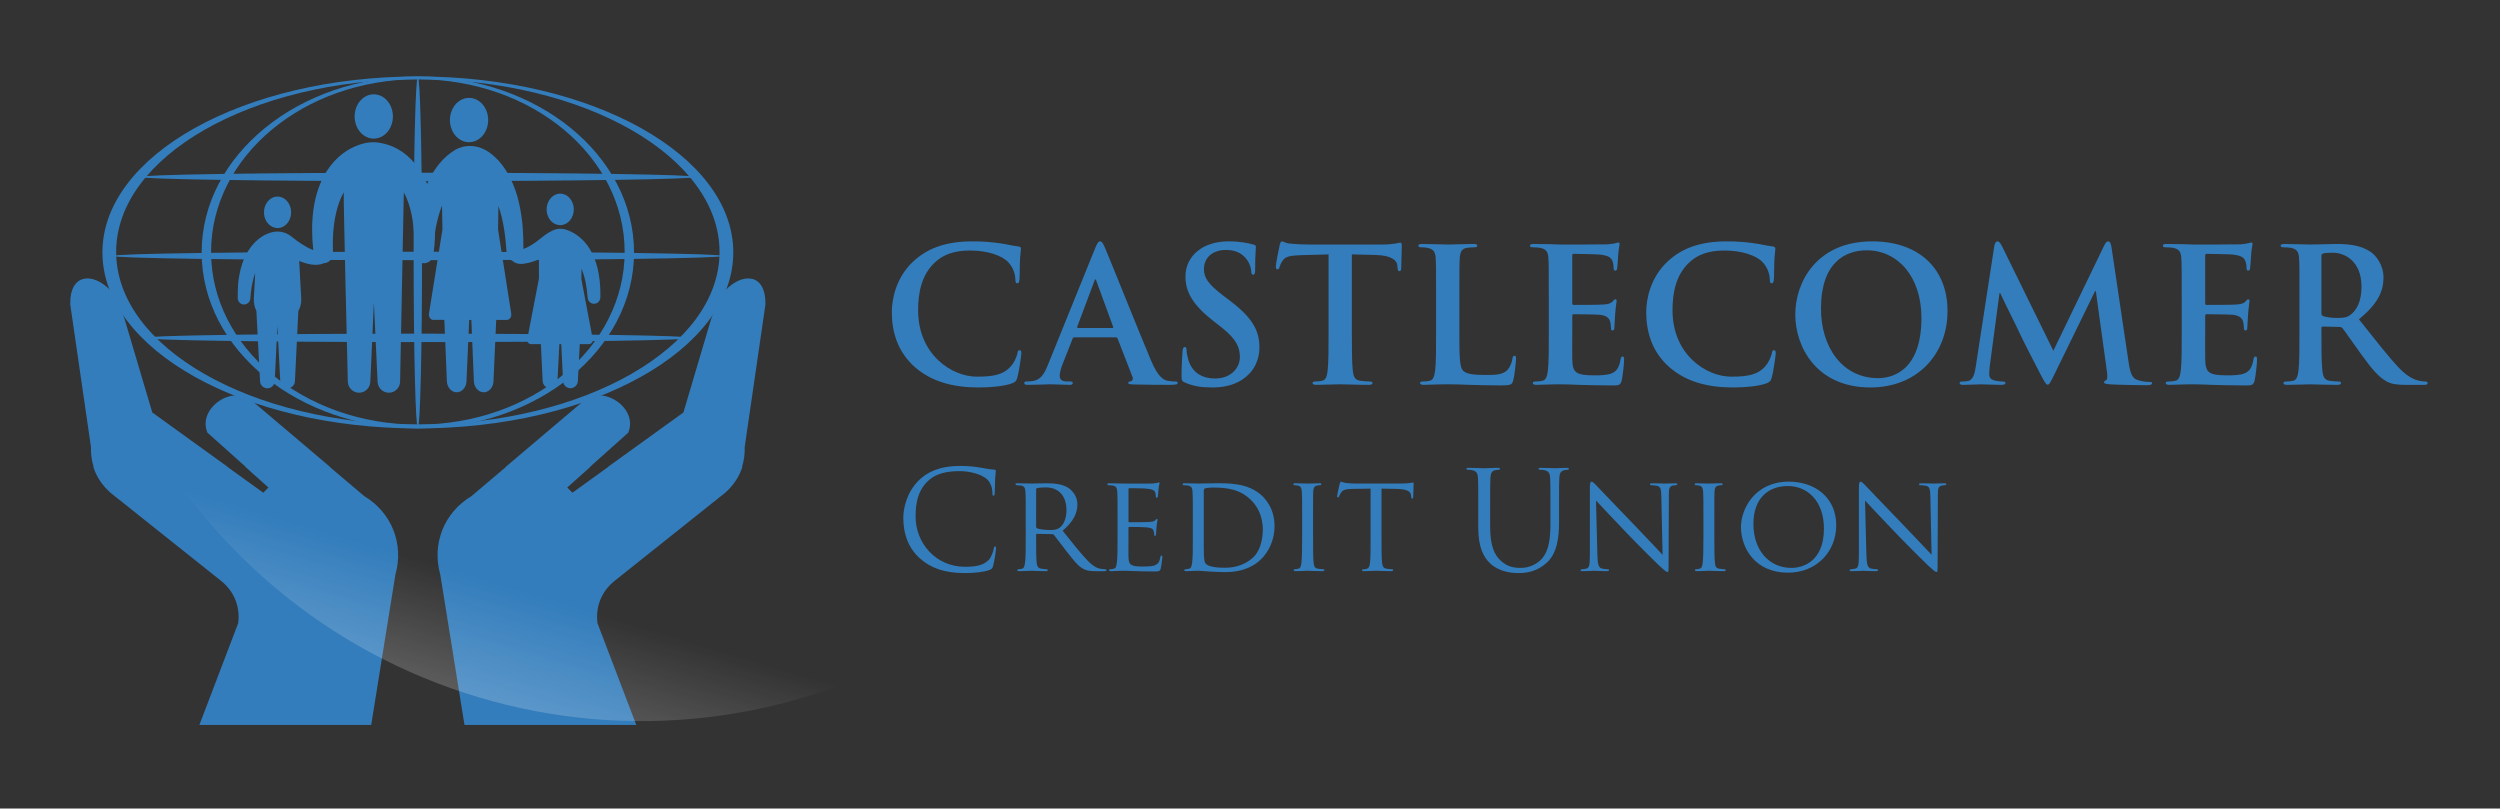 <?xml version="1.0" encoding="utf-8"?>
<!-- Generator: Adobe Illustrator 16.0.3, SVG Export Plug-In . SVG Version: 6.00 Build 0)  -->
<!DOCTYPE svg PUBLIC "-//W3C//DTD SVG 1.1//EN" "http://www.w3.org/Graphics/SVG/1.1/DTD/svg11.dtd">
<svg version="1.1" id="Layer_1" xmlns="http://www.w3.org/2000/svg" xmlns:xlink="http://www.w3.org/1999/xlink" x="0px" y="0px"
	 width="352.5px" height="114px" viewBox="-3 42.5 352.5 114" enable-background="new -3 42.5 352.5 114" xml:space="preserve">
<rect x="-3" y="42.5" width="352.5" height="114" fill="#333333" stroke="none"/>
<path fill="#337DBC" d="M75.988,74.245c0.513,0,1.015-0.243,1.372-0.668c0.36-0.427,0.56-1.011,0.545-1.606
	c-0.012-0.593-0.234-1.163-0.609-1.569c-0.375-0.408-0.889-0.623-1.404-0.593c-0.51,0.029-0.997,0.299-1.334,0.743
	c-0.345,0.443-0.519,1.043-0.482,1.641c0.036,0.555,0.254,1.078,0.605,1.46C75.034,74.029,75.508,74.245,75.988,74.245"/>
<path fill="#337DBC" d="M36.138,74.656c0.511,0,1.01-0.245,1.37-0.667c0.356-0.427,0.557-1.013,0.544-1.608
	c-0.014-0.593-0.234-1.163-0.609-1.567c-0.377-0.409-0.89-0.623-1.403-0.595c-0.514,0.03-0.999,0.299-1.336,0.742
	c-0.345,0.448-0.519,1.048-0.477,1.643c0.03,0.554,0.251,1.079,0.601,1.459C35.18,74.44,35.654,74.656,36.138,74.656"/>
<path fill="#337DBC" d="M49.7,62.044c0.724,0,1.427-0.342,1.931-0.942c0.506-0.599,0.786-1.425,0.769-2.262
	c-0.019-0.833-0.333-1.636-0.858-2.206c-0.532-0.572-1.251-0.877-1.978-0.834c-0.717,0.04-1.4,0.42-1.877,1.041
	c-0.484,0.632-0.73,1.473-0.678,2.313c0.052,0.778,0.362,1.519,0.852,2.051C48.358,61.743,49.023,62.044,49.7,62.044"/>
<path fill="#337DBC" d="M63.135,62.55c0.725,0,1.429-0.344,1.93-0.942c0.508-0.599,0.787-1.423,0.767-2.26
	c-0.017-0.837-0.331-1.638-0.856-2.208c-0.529-0.574-1.25-0.875-1.975-0.836c-0.716,0.042-1.402,0.424-1.879,1.044
	c-0.483,0.629-0.73,1.473-0.675,2.312c0.049,0.778,0.357,1.516,0.849,2.049C61.794,62.249,62.457,62.55,63.135,62.55"/>
<path fill="#337DBC" d="M58.272,73.071c-0.181-2.198-0.728-4.413-1.897-6.306c-1.073-1.739-2.725-3.259-4.712-3.857
	c-1.597-0.481-2.731-0.525-4.495,0.188c-0.42,0.171-0.822,0.38-1.206,0.618c-0.93,0.581-1.739,1.343-2.403,2.213
	c-1.355,1.773-2.068,3.949-2.366,6.142c-0.254,1.882-0.227,3.807-0.024,5.692c-0.565-0.199-1.094-0.51-1.594-0.833
	c-0.468-0.303-0.926-0.625-1.354-0.98c-1.096-0.92-2.334-0.992-3.536-0.484c-0.972,0.408-1.787,1.143-2.403,1.994
	c-0.319,0.441-0.591,0.917-0.814,1.414c-0.235,0.525-0.402,1.07-0.555,1.621c-0.164,0.72-0.299,1.447-0.347,2.186
	c-0.039,0.628-0.052,1.254-0.043,1.881c0.005,0.47,0.391,0.867,0.861,0.877c0.466,0.016,0.872-0.348,0.909-0.812
	c0.09-1.223,0.26-2.466,0.693-3.617c-0.043,0.875-0.093,1.749-0.141,2.623c-0.017,0.312-0.032,0.624-0.05,0.936
	c-0.03,0.614,0.076,1.22,0.357,1.769l0.517,9.938c0.029,0.54,0.492,0.98,1.034,0.98s1.007-0.442,1.035-0.984l0.377-7.819
	l0.405,7.823c0.03,0.54,0.49,0.98,1.034,0.98c0.545,0,1.008-0.442,1.033-0.984l0.477-9.905c0.294-0.53,0.448-1.125,0.412-1.777
	l-0.289-5.288c0.549,0.22,1.11,0.404,1.695,0.494c0.584,0.09,1.207,0.08,1.75-0.173c0.752-0.016,1.358-0.673,1.324-1.42
	c-0.082-1.921,0.01-3.881,0.455-5.756c0.229-0.982,0.564-1.948,1.059-2.832c-0.066,0.545,0.576,26.755,0.576,26.755
	c0.041,0.824,0.738,1.5,1.562,1.508c0.818,0.013,1.528-0.625,1.603-1.436c0.004-0.027,0.004-0.053,0.005-0.076l0.503-11.238
	l0.525,11.241c0.04,0.825,0.737,1.499,1.562,1.509c0.818,0.015,1.531-0.622,1.604-1.436c0.003-0.027,0.005-0.051,0.005-0.074
	l0.526-26.744c1.05,1.939,1.388,4.298,1.468,6.475c0.026,0.699,0.023,1.402-0.009,2.103c-0.029,0.715,0.521,1.348,1.236,1.416
	c0.72,0.067,1.384-0.466,1.478-1.18C58.353,76.666,58.417,74.851,58.272,73.071C58.188,72.061,58.356,74.086,58.272,73.071"/>
<path fill="#337DBC" d="M71.02,79.655c0.681-0.091,1.339-0.326,1.967-0.596l0.007,2.702l-1.653,8.572
	c-0.033,0.173,0.012,0.347,0.124,0.483c0.11,0.135,0.275,0.211,0.45,0.211h1.35l0.251,5.221c0.027,0.547,0.492,0.991,1.042,0.993
	c0.547,0,1.015-0.443,1.044-0.99l0.268-5.224h0.268l0.253,5.221c0.029,0.547,0.491,0.991,1.038,0.993c0.55,0,1.017-0.443,1.048-0.99
	l0.269-5.224h1.258c0.177,0,0.34-0.075,0.451-0.211c0.111-0.136,0.156-0.31,0.124-0.486l-1.603-8.457l0.013-1.489
	c0.554,1.312,0.763,2.722,0.871,4.132c0.041,0.472,0.46,0.836,0.934,0.816c0.468-0.02,0.849-0.416,0.854-0.886
	c0.002-0.301,0.007-0.604,0-0.907v-0.014c-0.002-0.084-0.002-0.074,0-0.045c-0.067-2.187-0.468-4.431-1.746-6.257
	c-0.583-0.837-1.38-1.553-2.299-2.014c-1.412-0.707-2.257-0.622-3.736,0.409c-0.454,0.316-0.855,0.697-1.307,1.014
	c-0.522,0.362-1.067,0.71-1.658,0.937l-0.105,0.03c0.011-1.08-0.024-2.155-0.112-3.232c-0.097-1.135-0.279-2.248-0.53-3.349
	c-0.25-1.106-0.625-2.196-1.104-3.194c-0.459-0.96-1.027-1.86-1.71-2.619c-0.567-0.624-1.199-1.175-1.905-1.559
	c-1.335-0.72-2.957-0.781-4.246-0.019c-1.654,0.976-2.959,2.623-3.837,4.506c-0.922,1.991-1.39,4.25-1.581,6.493
	c-0.101,1.163-0.118,2.323-0.108,3.49c0.011,0.734,0.526,1.353,1.155,1.373c0.62,0.022,1.162-0.546,1.215-1.271
	c0.063-0.89,0.14-1.77,0.26-2.652c0.146-1.115,0.401-2.215,0.738-3.272c0.087-0.277,0.183-0.55,0.292-0.819l0.06,3.378l-1.901,11.86
	c-0.037,0.221,0.01,0.445,0.132,0.619c0.121,0.172,0.303,0.273,0.494,0.273h1.541l0.358,8.671c0.037,0.824,0.625,1.506,1.331,1.537
	c0.698,0.028,1.321-0.578,1.417-1.384c0.008-0.046,0.011-0.099,0.014-0.147l0.384-8.676h0.304l0.358,8.671
	c0.036,0.824,0.623,1.506,1.33,1.537c0.699,0.028,1.318-0.578,1.418-1.384c0.006-0.046,0.01-0.099,0.012-0.147l0.387-8.676h1.495
	c0.188,0,0.371-0.099,0.491-0.273c0.123-0.172,0.17-0.397,0.131-0.621L67.228,74.88l0.047-3.346
	c0.712,1.991,0.993,4.266,1.144,6.403c0.002,0.046,0.007,0.094,0.009,0.142c0.042,0.564,0.37,1.028,0.813,1.196
	c0.47,0.423,1.085,0.495,1.657,0.408L71.02,79.655z"/>
<path fill-rule="evenodd" clip-rule="evenodd" fill="#337DBC" d="M97.26,87.512l-3.896,13.146l-10.621,7.658h0.043l-5.074,3.658
	l-0.732-0.733c0,0,1.243-1.108,3.282-2.934h-0.047c2.042-1.826,5.378-4.81,5.378-4.81c1.051-2.559-1.385-5.023-3.827-5.247
	c0,0-1.5-0.083-2.806,1.038c0.024-0.02-0.042,0.046-0.063,0.069c0,0-7.229,6.118-10.577,8.958h0.045
	c-3.35,2.834-4.897,4.145-4.897,4.145c-3.863,2.313-5.615,6.743-4.383,11.075l3.409,21.183h24.223l-5.478-14.365
	c-0.284-2.35,0.589-4.487,2.435-5.965l15.583-12.414c1.173-1.046,1.987-2.276,2.425-3.667h-0.048
	c0.271-0.869,0.397-1.802,0.369-2.78l2.922-20.087c0.083-4.54-3.329-4.474-5.659-2.002C99.267,83.438,98.233,84.599,97.26,87.512"/>
<path fill-rule="evenodd" clip-rule="evenodd" fill="#337DBC" d="M12.568,83.438c-2.335-2.472-5.746-2.537-5.661,2.002l2.919,20.087
	c-0.025,0.979,0.1,1.91,0.374,2.78h-0.05c0.437,1.391,1.252,2.621,2.424,3.667l15.581,12.414c1.851,1.478,2.722,3.615,2.435,5.965
	l-5.477,14.366H49.34l3.407-21.184c1.234-4.332-0.522-8.763-4.382-11.075c0,0-1.551-1.311-4.896-4.145h0.043
	c-3.347-2.84-10.578-8.957-10.578-8.957c-0.022-0.024-0.086-0.09-0.061-0.07c-1.307-1.121-2.807-1.039-2.807-1.039
	c-2.444,0.224-4.877,2.689-3.825,5.248c0,0,3.337,2.983,5.377,4.81H31.57c2.038,1.825,3.279,2.934,3.279,2.934l-0.727,0.733
	l-5.076-3.658h0.042l-10.617-7.658l-3.897-13.146C13.599,84.599,12.568,83.438,12.568,83.438"/>
<path fill="#337DBC" d="M55.918,53.281c-24.563,0-44.476,11.108-44.476,24.811c0,13.702,19.913,24.813,44.476,24.813
	c24.561,0,44.475-11.11,44.475-24.813C100.393,64.389,80.479,53.281,55.918,53.281 M55.918,102.369
	c-23.496,0-42.54-10.901-42.54-24.35c0-13.445,19.044-24.346,42.54-24.346c23.492,0,42.537,10.901,42.537,24.346
	C98.455,91.468,79.41,102.369,55.918,102.369"/>
<path fill="#337DBC" d="M55.918,53.281c-16.839,0-30.486,11.108-30.486,24.811c0,13.702,13.646,24.813,30.486,24.813
	c16.834,0,30.482-11.11,30.482-24.813C86.4,64.389,72.752,53.281,55.918,53.281 M55.918,102.369
	c-16.103,0-29.157-10.901-29.157-24.35c0-13.445,13.055-24.346,29.157-24.346c16.101,0,29.157,10.901,29.157,24.346
	C85.075,91.468,72.019,102.369,55.918,102.369"/>
<path fill="#337DBC" d="M56.511,78.092c0,13.702-0.265,24.813-0.593,24.813c-0.332,0-0.597-11.11-0.597-24.813
	c0-13.703,0.265-24.811,0.597-24.811C56.246,53.281,56.511,64.389,56.511,78.092"/>
<path fill="#337DBC" d="M55.918,68.041c-21.621,0-39.146-0.266-39.146-0.592c0-0.331,17.525-0.597,39.146-0.597
	c21.618,0,39.143,0.267,39.143,0.597C95.061,67.775,77.536,68.041,55.918,68.041"/>
<path fill="#337DBC" d="M55.918,90.736c-21.354,0-38.66-0.265-38.66-0.593c0-0.329,17.306-0.595,38.66-0.595
	c21.349,0,38.656,0.267,38.656,0.595C94.574,90.472,77.267,90.736,55.918,90.736"/>
<path fill="#337DBC" d="M55.918,79.182c-23.747,0-42.995-0.265-42.995-0.594c0-0.329,19.248-0.596,42.995-0.596
	c23.741,0,42.991,0.267,42.991,0.596C98.909,78.917,79.659,79.182,55.918,79.182"/>
<linearGradient id="SVGID_1_" gradientUnits="userSpaceOnUse" x1="16.093" y1="79.088" x2="156.462" y2="79.088" gradientTransform="matrix(0.339 -1.138 1.115 0.333 -29.153 132.828)">
	<stop  offset="0" style="stop-color:#FFFFFF"/>
	<stop  offset="0.097" style="stop-color:#FFFFFF;stop-opacity:0"/>
</linearGradient>
<path opacity="0.2" fill="url(#SVGID_1_)" d="M112.138-18.921c43.221,12.89,67.593,59.099,54.438,103.209
	c-13.156,44.108-58.858,69.418-102.079,56.528C21.276,127.924-3.096,81.715,10.059,37.606
	C23.215-6.503,68.919-31.813,112.138-18.921z"/>
<g>
	<path fill="#337DBC" d="M126.006,94.268c-2.575-2.26-3.258-5.203-3.258-7.751c0-1.787,0.552-4.888,3.074-7.2
		c1.892-1.734,4.388-2.785,8.303-2.785c1.629,0,2.602,0.105,3.81,0.263c0.999,0.131,1.839,0.368,2.628,0.447
		c0.289,0.026,0.394,0.158,0.394,0.315c0,0.21-0.079,0.526-0.131,1.445c-0.053,0.867-0.026,2.313-0.079,2.838
		c-0.026,0.394-0.079,0.604-0.315,0.604c-0.21,0-0.263-0.21-0.263-0.578c-0.026-0.814-0.368-1.734-1.024-2.417
		c-0.867-0.919-2.917-1.629-5.334-1.629c-2.286,0-3.784,0.578-4.94,1.629c-1.918,1.76-2.417,4.257-2.417,6.805
		c0,6.254,4.756,9.354,8.277,9.354c2.339,0,3.757-0.263,4.809-1.472c0.447-0.499,0.788-1.261,0.894-1.734
		c0.079-0.42,0.131-0.526,0.341-0.526c0.184,0,0.236,0.184,0.236,0.395c0,0.315-0.315,2.601-0.578,3.495
		c-0.132,0.446-0.237,0.578-0.684,0.762c-1.051,0.42-3.048,0.604-4.729,0.604C131.419,97.132,128.397,96.344,126.006,94.268z"/>
	<path fill="#337DBC" d="M148.468,90.064c-0.131,0-0.184,0.053-0.237,0.21l-1.418,3.6c-0.263,0.657-0.395,1.288-0.395,1.603
		c0,0.473,0.237,0.814,1.051,0.814h0.394c0.315,0,0.394,0.052,0.394,0.21c0,0.21-0.158,0.263-0.447,0.263
		c-0.841,0-1.971-0.079-2.785-0.079c-0.289,0-1.734,0.079-3.101,0.079c-0.341,0-0.499-0.052-0.499-0.263
		c0-0.158,0.105-0.21,0.315-0.21c0.236,0,0.604-0.026,0.814-0.053c1.208-0.158,1.708-1.051,2.233-2.365l6.595-16.291
		c0.315-0.762,0.473-1.051,0.736-1.051c0.236,0,0.394,0.236,0.657,0.841c0.63,1.445,4.834,11.955,6.516,15.949
		c0.999,2.365,1.761,2.732,2.313,2.864c0.394,0.079,0.788,0.105,1.104,0.105c0.21,0,0.342,0.026,0.342,0.21
		c0,0.21-0.237,0.263-1.209,0.263c-0.946,0-2.864,0-4.966-0.052c-0.473-0.026-0.789-0.026-0.789-0.21
		c0-0.158,0.105-0.21,0.368-0.236c0.184-0.053,0.368-0.289,0.236-0.604l-2.102-5.413c-0.053-0.131-0.131-0.184-0.263-0.184H148.468z
		 M153.828,88.75c0.131,0,0.157-0.079,0.131-0.158l-2.365-6.464c-0.026-0.105-0.052-0.236-0.131-0.236
		c-0.079,0-0.131,0.131-0.157,0.236l-2.417,6.438c-0.026,0.105,0,0.184,0.105,0.184H153.828z"/>
	<path fill="#337DBC" d="M164.099,96.449c-0.42-0.184-0.5-0.315-0.5-0.894c0-1.445,0.105-3.021,0.131-3.442
		c0.026-0.395,0.105-0.683,0.315-0.683c0.236,0,0.263,0.236,0.263,0.446c0,0.342,0.105,0.894,0.236,1.34
		c0.578,1.944,2.128,2.654,3.758,2.654c2.365,0,3.521-1.603,3.521-2.996c0-1.288-0.394-2.496-2.575-4.204l-1.209-0.946
		c-2.89-2.26-3.889-4.099-3.889-6.228c0-2.89,2.417-4.966,6.07-4.966c1.708,0,2.812,0.263,3.495,0.447
		c0.236,0.052,0.368,0.131,0.368,0.315c0,0.342-0.105,1.104-0.105,3.153c0,0.578-0.079,0.788-0.289,0.788
		c-0.184,0-0.263-0.158-0.263-0.473c0-0.237-0.131-1.051-0.683-1.734c-0.394-0.499-1.156-1.288-2.864-1.288
		c-1.944,0-3.126,1.13-3.126,2.707c0,1.208,0.604,2.128,2.785,3.784l0.736,0.552c3.179,2.391,4.309,4.204,4.309,6.7
		c0,1.524-0.578,3.337-2.47,4.572c-1.313,0.841-2.785,1.078-4.178,1.078C166.411,97.132,165.229,96.948,164.099,96.449z"/>
	<path fill="#337DBC" d="M184.327,78.372l-3.915,0.105c-1.523,0.053-2.154,0.184-2.549,0.762c-0.263,0.395-0.394,0.709-0.446,0.92
		c-0.053,0.21-0.132,0.315-0.289,0.315c-0.185,0-0.236-0.131-0.236-0.42c0-0.42,0.499-2.812,0.552-3.022
		c0.078-0.341,0.157-0.499,0.315-0.499c0.21,0,0.473,0.263,1.13,0.315c0.762,0.079,1.76,0.131,2.627,0.131h10.405
		c0.841,0,1.419-0.079,1.813-0.131c0.394-0.079,0.604-0.132,0.709-0.132c0.184,0,0.21,0.158,0.21,0.552
		c0,0.552-0.078,2.365-0.078,3.048c-0.026,0.263-0.079,0.42-0.237,0.42c-0.21,0-0.263-0.131-0.289-0.525l-0.025-0.289
		c-0.053-0.684-0.763-1.419-3.101-1.472l-3.312-0.079v10.773c0,2.417,0,4.493,0.132,5.623c0.079,0.735,0.236,1.313,1.024,1.419
		c0.368,0.052,0.946,0.105,1.341,0.105c0.288,0,0.42,0.079,0.42,0.21c0,0.184-0.21,0.263-0.499,0.263
		c-1.734,0-3.39-0.079-4.125-0.079c-0.604,0-2.26,0.079-3.312,0.079c-0.341,0-0.525-0.079-0.525-0.263
		c0-0.131,0.105-0.21,0.421-0.21c0.394,0,0.709-0.053,0.945-0.105c0.525-0.105,0.684-0.684,0.763-1.445
		c0.131-1.104,0.131-3.179,0.131-5.597V78.372z"/>
	<path fill="#337DBC" d="M202.77,89.145c0,3.363,0,5.176,0.552,5.649c0.446,0.394,1.13,0.578,3.18,0.578
		c1.393,0,2.417-0.026,3.074-0.735c0.315-0.342,0.63-1.078,0.683-1.577c0.026-0.236,0.079-0.394,0.289-0.394
		c0.184,0,0.21,0.131,0.21,0.447c0,0.289-0.184,2.259-0.394,3.021c-0.158,0.578-0.289,0.709-1.655,0.709
		c-1.893,0-3.259-0.053-4.44-0.079c-1.183-0.052-2.129-0.079-3.206-0.079c-0.289,0-0.867,0-1.498,0.026
		c-0.604,0-1.287,0.052-1.813,0.052c-0.342,0-0.525-0.079-0.525-0.263c0-0.131,0.104-0.21,0.42-0.21c0.395,0,0.71-0.053,0.946-0.105
		c0.525-0.105,0.656-0.684,0.762-1.445c0.132-1.104,0.132-3.179,0.132-5.597V84.52c0-3.994,0-4.729-0.053-5.57
		c-0.053-0.894-0.263-1.314-1.13-1.498c-0.21-0.052-0.525-0.079-0.867-0.079c-0.289,0-0.446-0.053-0.446-0.236
		c0-0.184,0.184-0.237,0.577-0.237c1.235,0,2.891,0.079,3.601,0.079c0.63,0,2.549-0.079,3.573-0.079
		c0.368,0,0.552,0.053,0.552,0.237c0,0.184-0.158,0.236-0.473,0.236c-0.289,0-0.71,0.026-1.025,0.079
		c-0.709,0.131-0.919,0.578-0.972,1.498c-0.053,0.841-0.053,1.576-0.053,5.57V89.145z"/>
	<path fill="#337DBC" d="M215.379,84.52c0-3.994,0-4.729-0.053-5.57c-0.053-0.894-0.263-1.314-1.13-1.498
		c-0.21-0.052-0.657-0.079-1.024-0.079c-0.289,0-0.447-0.053-0.447-0.236c0-0.184,0.184-0.237,0.578-0.237
		c0.709,0,1.472,0.026,2.128,0.026c0.684,0.026,1.288,0.053,1.656,0.053c0.841,0,6.069,0,6.568-0.026
		c0.499-0.053,0.92-0.105,1.13-0.158c0.132-0.026,0.289-0.105,0.421-0.105c0.131,0,0.157,0.105,0.157,0.236
		c0,0.184-0.132,0.499-0.21,1.708c-0.026,0.263-0.079,1.419-0.132,1.734c-0.026,0.132-0.078,0.289-0.263,0.289
		c-0.184,0-0.236-0.131-0.236-0.368c0-0.184-0.026-0.63-0.157-0.946c-0.185-0.473-0.447-0.789-1.761-0.946
		c-0.447-0.052-3.206-0.105-3.731-0.105c-0.131,0-0.184,0.079-0.184,0.263v6.648c0,0.184,0.026,0.289,0.184,0.289
		c0.578,0,3.6,0,4.204-0.053c0.631-0.052,1.024-0.131,1.262-0.394c0.184-0.21,0.289-0.341,0.42-0.341
		c0.105,0,0.185,0.052,0.185,0.21s-0.105,0.578-0.211,1.918c-0.026,0.526-0.104,1.577-0.104,1.761c0,0.21,0,0.499-0.237,0.499
		c-0.184,0-0.236-0.105-0.236-0.236c-0.026-0.263-0.026-0.604-0.104-0.946c-0.132-0.526-0.5-0.92-1.472-1.025
		c-0.499-0.053-3.101-0.079-3.731-0.079c-0.131,0-0.157,0.105-0.157,0.263v2.076c0,0.893-0.026,3.311,0,4.073
		c0.053,1.813,0.473,2.207,3.153,2.207c0.683,0,1.786,0,2.47-0.315c0.683-0.315,0.998-0.867,1.183-1.944
		c0.052-0.289,0.104-0.394,0.288-0.394c0.211,0,0.211,0.21,0.211,0.473c0,0.604-0.211,2.391-0.342,2.917
		c-0.184,0.683-0.421,0.683-1.419,0.683c-1.971,0-3.416-0.053-4.546-0.079c-1.13-0.052-1.944-0.079-2.732-0.079
		c-0.289,0-0.867,0-1.498,0.026c-0.604,0-1.287,0.052-1.813,0.052c-0.342,0-0.525-0.079-0.525-0.263c0-0.131,0.104-0.21,0.42-0.21
		c0.395,0,0.71-0.053,0.946-0.105c0.525-0.105,0.656-0.684,0.762-1.445c0.132-1.104,0.132-3.179,0.132-5.597V84.52z"/>
	<path fill="#337DBC" d="M232.376,94.268c-2.575-2.26-3.258-5.203-3.258-7.751c0-1.787,0.552-4.888,3.074-7.2
		c1.892-1.734,4.388-2.785,8.303-2.785c1.629,0,2.602,0.105,3.811,0.263c0.998,0.131,1.839,0.368,2.627,0.447
		c0.289,0.026,0.395,0.158,0.395,0.315c0,0.21-0.079,0.526-0.132,1.445c-0.052,0.867-0.026,2.313-0.078,2.838
		c-0.026,0.394-0.079,0.604-0.315,0.604c-0.21,0-0.263-0.21-0.263-0.578c-0.026-0.814-0.368-1.734-1.025-2.417
		c-0.867-0.919-2.916-1.629-5.334-1.629c-2.285,0-3.783,0.578-4.939,1.629c-1.918,1.76-2.417,4.257-2.417,6.805
		c0,6.254,4.756,9.354,8.276,9.354c2.339,0,3.758-0.263,4.809-1.472c0.446-0.499,0.788-1.261,0.894-1.734
		c0.078-0.42,0.131-0.526,0.342-0.526c0.184,0,0.236,0.184,0.236,0.395c0,0.315-0.315,2.601-0.578,3.495
		c-0.132,0.446-0.236,0.578-0.684,0.762c-1.051,0.42-3.048,0.604-4.729,0.604C237.789,97.132,234.768,96.344,232.376,94.268z"/>
	<path fill="#337DBC" d="M250.134,86.832c0-4.493,2.969-10.3,10.852-10.3c6.543,0,10.615,3.81,10.615,9.827
		s-4.204,10.773-10.878,10.773C253.182,97.132,250.134,91.483,250.134,86.832z M267.922,87.332c0-5.886-3.39-9.538-7.698-9.538
		c-3.021,0-6.464,1.682-6.464,8.224c0,5.465,3.021,9.801,8.066,9.801C263.666,95.818,267.922,94.925,267.922,87.332z"/>
	<path fill="#337DBC" d="M278.192,77.215c0.079-0.447,0.236-0.683,0.447-0.683c0.21,0,0.367,0.131,0.709,0.814l7.173,14.609
		l7.147-14.793c0.21-0.42,0.342-0.63,0.578-0.63s0.394,0.263,0.473,0.814l2.392,16.081c0.236,1.655,0.499,2.417,1.287,2.654
		c0.762,0.237,1.287,0.263,1.629,0.263c0.236,0,0.421,0.026,0.421,0.184c0,0.21-0.315,0.289-0.684,0.289
		c-0.656,0-4.283-0.053-5.334-0.131c-0.604-0.053-0.762-0.131-0.762-0.289c0-0.131,0.105-0.21,0.289-0.289
		c0.157-0.053,0.236-0.394,0.131-1.13l-1.576-11.43h-0.105l-5.728,11.719c-0.604,1.235-0.735,1.472-0.973,1.472
		c-0.236,0-0.499-0.526-0.919-1.314c-0.631-1.208-2.707-5.229-3.022-5.964c-0.236-0.552-1.813-3.652-2.732-5.623h-0.104
		l-1.367,10.248c-0.052,0.473-0.078,0.814-0.078,1.235c0,0.499,0.341,0.735,0.788,0.841c0.473,0.105,0.841,0.131,1.104,0.131
		c0.21,0,0.395,0.052,0.395,0.184c0,0.236-0.237,0.289-0.631,0.289c-1.104,0-2.286-0.079-2.759-0.079
		c-0.5,0-1.761,0.079-2.602,0.079c-0.263,0-0.473-0.052-0.473-0.289c0-0.132,0.157-0.184,0.42-0.184c0.21,0,0.395,0,0.788-0.079
		c0.736-0.158,0.946-1.182,1.077-2.076L278.192,77.215z"/>
	<path fill="#337DBC" d="M304.621,84.52c0-3.994,0-4.729-0.053-5.57c-0.053-0.894-0.263-1.314-1.13-1.498
		c-0.21-0.052-0.657-0.079-1.024-0.079c-0.289,0-0.447-0.053-0.447-0.236c0-0.184,0.184-0.237,0.578-0.237
		c0.709,0,1.472,0.026,2.128,0.026c0.684,0.026,1.288,0.053,1.656,0.053c0.841,0,6.069,0,6.568-0.026
		c0.499-0.053,0.92-0.105,1.13-0.158c0.132-0.026,0.289-0.105,0.421-0.105c0.131,0,0.157,0.105,0.157,0.236
		c0,0.184-0.132,0.499-0.21,1.708c-0.026,0.263-0.079,1.419-0.132,1.734c-0.026,0.132-0.078,0.289-0.263,0.289
		c-0.184,0-0.236-0.131-0.236-0.368c0-0.184-0.026-0.63-0.157-0.946c-0.185-0.473-0.447-0.789-1.761-0.946
		c-0.447-0.052-3.206-0.105-3.731-0.105c-0.131,0-0.184,0.079-0.184,0.263v6.648c0,0.184,0.026,0.289,0.184,0.289
		c0.578,0,3.6,0,4.204-0.053c0.631-0.052,1.024-0.131,1.262-0.394c0.184-0.21,0.289-0.341,0.42-0.341
		c0.105,0,0.185,0.052,0.185,0.21s-0.105,0.578-0.211,1.918c-0.026,0.526-0.104,1.577-0.104,1.761c0,0.21,0,0.499-0.237,0.499
		c-0.184,0-0.236-0.105-0.236-0.236c-0.026-0.263-0.026-0.604-0.104-0.946c-0.132-0.526-0.5-0.92-1.472-1.025
		c-0.499-0.053-3.101-0.079-3.731-0.079c-0.131,0-0.157,0.105-0.157,0.263v2.076c0,0.893-0.026,3.311,0,4.073
		c0.053,1.813,0.473,2.207,3.153,2.207c0.683,0,1.786,0,2.47-0.315c0.683-0.315,0.998-0.867,1.183-1.944
		c0.052-0.289,0.104-0.394,0.288-0.394c0.211,0,0.211,0.21,0.211,0.473c0,0.604-0.211,2.391-0.342,2.917
		c-0.184,0.683-0.421,0.683-1.419,0.683c-1.971,0-3.416-0.053-4.546-0.079c-1.13-0.052-1.944-0.079-2.732-0.079
		c-0.289,0-0.867,0-1.498,0.026c-0.604,0-1.287,0.052-1.813,0.052c-0.342,0-0.525-0.079-0.525-0.263c0-0.131,0.104-0.21,0.42-0.21
		c0.395,0,0.71-0.053,0.946-0.105c0.525-0.105,0.656-0.684,0.762-1.445c0.132-1.104,0.132-3.179,0.132-5.597V84.52z"/>
	<path fill="#337DBC" d="M321.224,84.52c0-3.994,0-4.729-0.053-5.57c-0.053-0.894-0.263-1.314-1.13-1.498
		c-0.21-0.052-0.657-0.079-1.025-0.079c-0.288,0-0.446-0.053-0.446-0.236c0-0.184,0.184-0.237,0.578-0.237
		c1.393,0,3.048,0.079,3.6,0.079c0.894,0,2.891-0.079,3.705-0.079c1.655,0,3.416,0.158,4.835,1.13c0.735,0.5,1.786,1.839,1.786,3.6
		c0,1.945-0.814,3.731-3.468,5.886c2.338,2.943,4.151,5.282,5.701,6.911c1.472,1.524,2.549,1.708,2.943,1.787
		c0.289,0.053,0.525,0.079,0.735,0.079s0.315,0.079,0.315,0.21c0,0.21-0.184,0.263-0.499,0.263h-2.496
		c-1.472,0-2.129-0.131-2.812-0.499c-1.13-0.604-2.129-1.839-3.6-3.862c-1.052-1.445-2.26-3.232-2.602-3.626
		c-0.132-0.157-0.289-0.184-0.473-0.184l-2.286-0.053c-0.132,0-0.21,0.053-0.21,0.21v0.368c0,2.444,0,4.52,0.131,5.623
		c0.079,0.762,0.236,1.34,1.024,1.445c0.395,0.052,0.973,0.105,1.288,0.105c0.21,0,0.315,0.079,0.315,0.21
		c0,0.184-0.185,0.263-0.525,0.263c-1.524,0-3.469-0.079-3.863-0.079c-0.499,0-2.154,0.079-3.205,0.079
		c-0.342,0-0.525-0.079-0.525-0.263c0-0.131,0.104-0.21,0.42-0.21c0.395,0,0.71-0.053,0.946-0.105
		c0.525-0.105,0.656-0.684,0.762-1.445c0.132-1.104,0.132-3.179,0.132-5.597V84.52z M324.324,86.596
		c0,0.289,0.052,0.394,0.236,0.473c0.552,0.184,1.34,0.263,1.997,0.263c1.051,0,1.393-0.105,1.865-0.447
		c0.788-0.578,1.55-1.787,1.55-3.941c0-3.731-2.47-4.809-4.02-4.809c-0.657,0-1.13,0.026-1.393,0.105
		c-0.185,0.052-0.236,0.157-0.236,0.368V86.596z"/>
</g>
<g>
	<path fill="#337DBC" d="M126.698,121.224c-1.87-1.677-2.332-3.873-2.332-5.704c0-1.291,0.443-3.546,2.158-5.262
		c1.157-1.156,2.91-2.062,5.878-2.062c0.771,0,1.85,0.058,2.794,0.231c0.732,0.135,1.349,0.25,1.966,0.289
		c0.212,0.019,0.25,0.096,0.25,0.212c0,0.154-0.058,0.385-0.096,1.079c-0.039,0.636-0.039,1.695-0.058,1.984
		c-0.02,0.289-0.058,0.405-0.174,0.405c-0.135,0-0.154-0.135-0.154-0.405c0-0.751-0.309-1.541-0.81-1.966
		c-0.674-0.578-2.159-1.098-3.854-1.098c-2.563,0-3.758,0.751-4.433,1.406c-1.407,1.35-1.734,3.064-1.734,5.03
		c0,3.681,2.833,7.054,6.957,7.054c1.446,0,2.583-0.174,3.354-0.964c0.405-0.424,0.655-1.271,0.713-1.619
		c0.039-0.212,0.077-0.289,0.193-0.289c0.096,0,0.135,0.135,0.135,0.289c0,0.135-0.231,1.812-0.424,2.467
		c-0.116,0.366-0.154,0.405-0.501,0.56c-0.771,0.308-2.236,0.442-3.469,0.442C130.167,123.305,128.221,122.592,126.698,121.224z"/>
	<path fill="#337DBC" d="M141.629,115.385c0-2.544,0-3.007-0.039-3.527c-0.039-0.559-0.135-0.828-0.694-0.905
		c-0.135-0.02-0.424-0.039-0.578-0.039c-0.058,0-0.135-0.077-0.135-0.135c0-0.097,0.077-0.135,0.27-0.135
		c0.771,0,1.908,0.038,2.004,0.038c0.173,0,1.6-0.038,2.12-0.038c1.08,0,2.274,0.097,3.161,0.713
		c0.424,0.309,1.176,1.099,1.176,2.235c0,1.215-0.501,2.39-2.082,3.739c1.388,1.734,2.563,3.218,3.546,4.239
		c0.906,0.926,1.465,1.08,1.889,1.138c0.328,0.058,0.501,0.058,0.598,0.058s0.154,0.077,0.154,0.135
		c0,0.097-0.097,0.135-0.405,0.135h-1.06c-0.963,0-1.388-0.096-1.812-0.327c-0.732-0.386-1.349-1.176-2.313-2.409
		c-0.713-0.887-1.465-1.946-1.831-2.39c-0.077-0.077-0.116-0.097-0.231-0.097l-2.159-0.038c-0.077,0-0.116,0.038-0.116,0.135v0.386
		c0,1.58,0,2.852,0.077,3.526c0.058,0.481,0.154,0.79,0.675,0.867c0.231,0.038,0.597,0.077,0.751,0.077
		c0.116,0,0.135,0.077,0.135,0.135c0,0.077-0.077,0.135-0.27,0.135c-0.925,0-2.004-0.058-2.082-0.058
		c-0.02,0-1.156,0.058-1.677,0.058c-0.173,0-0.27-0.038-0.27-0.135c0-0.058,0.039-0.135,0.135-0.135
		c0.154,0,0.366-0.039,0.521-0.077c0.327-0.077,0.366-0.386,0.443-0.867c0.097-0.675,0.097-1.966,0.097-3.546V115.385z
		 M143.093,116.772c0,0.096,0.039,0.153,0.116,0.212c0.25,0.135,1.118,0.25,1.87,0.25c0.404,0,0.867-0.02,1.271-0.289
		c0.579-0.386,1.021-1.253,1.021-2.505c0-2.043-1.118-3.219-2.929-3.219c-0.501,0-1.041,0.058-1.214,0.097
		c-0.077,0.038-0.135,0.096-0.135,0.192V116.772z"/>
	<path fill="#337DBC" d="M154.574,115.385c0-2.544,0-3.007-0.039-3.527c-0.039-0.559-0.135-0.828-0.694-0.905
		c-0.135-0.02-0.424-0.039-0.578-0.039c-0.058,0-0.135-0.077-0.135-0.135c0-0.097,0.077-0.135,0.27-0.135
		c0.771,0,1.87,0.038,1.966,0.038c0.116,0,3.662,0.02,4.047,0c0.328-0.019,0.636-0.076,0.771-0.096
		c0.077-0.02,0.154-0.077,0.231-0.077c0.058,0,0.077,0.077,0.077,0.154c0,0.115-0.097,0.308-0.135,0.771
		c-0.019,0.154-0.058,0.887-0.096,1.079c-0.02,0.077-0.077,0.174-0.154,0.174c-0.096,0-0.135-0.077-0.135-0.212
		c0-0.116-0.02-0.386-0.096-0.578c-0.116-0.271-0.289-0.386-1.214-0.501c-0.289-0.039-2.255-0.059-2.448-0.059
		c-0.077,0-0.096,0.059-0.096,0.174v4.452c0,0.115,0,0.173,0.096,0.173c0.212,0,2.448,0,2.833-0.038
		c0.405-0.039,0.655-0.058,0.829-0.231c0.115-0.115,0.192-0.212,0.25-0.212c0.058,0,0.096,0.038,0.096,0.135
		s-0.096,0.366-0.135,0.906c-0.039,0.327-0.077,0.944-0.077,1.06c0,0.135-0.039,0.309-0.154,0.309c-0.077,0-0.116-0.058-0.116-0.154
		c0-0.154,0-0.328-0.077-0.54c-0.058-0.231-0.212-0.424-0.867-0.501c-0.462-0.058-2.274-0.077-2.563-0.077
		c-0.096,0-0.116,0.058-0.116,0.116v1.368c0,0.559-0.019,2.467,0,2.794c0.039,1.099,0.347,1.311,2.023,1.311
		c0.443,0,1.253,0,1.696-0.173c0.443-0.193,0.674-0.482,0.771-1.138c0.039-0.192,0.077-0.25,0.174-0.25
		c0.096,0,0.115,0.135,0.115,0.25c0,0.116-0.135,1.233-0.231,1.581c-0.116,0.424-0.289,0.424-0.944,0.424
		c-1.272,0-2.255-0.039-2.949-0.059c-0.713-0.038-1.156-0.038-1.407-0.038c-0.039,0-0.366,0-0.732,0.02
		c-0.328,0.019-0.713,0.038-0.983,0.038c-0.173,0-0.27-0.038-0.27-0.135c0-0.058,0.039-0.135,0.135-0.135
		c0.154,0,0.366-0.058,0.521-0.077c0.328-0.058,0.366-0.386,0.443-0.867c0.097-0.675,0.097-1.966,0.097-3.546V115.385z"/>
	<path fill="#337DBC" d="M165.189,115.385c0-2.544,0-3.007-0.039-3.527c-0.039-0.559-0.135-0.828-0.694-0.905
		c-0.135-0.02-0.424-0.039-0.578-0.039c-0.058,0-0.135-0.077-0.135-0.135c0-0.097,0.077-0.135,0.27-0.135
		c0.771,0,1.87,0.038,1.966,0.038c0.193,0,1.272-0.038,2.274-0.038c1.696,0,4.799-0.154,6.803,1.869
		c0.849,0.849,1.657,2.217,1.657,4.163c0,2.062-0.886,3.643-1.83,4.605c-0.732,0.752-2.255,1.889-5.146,1.889
		c-0.732,0-1.638-0.058-2.37-0.096c-0.732-0.059-1.311-0.097-1.388-0.097c-0.039,0-0.347,0.02-0.694,0.02
		c-0.347,0.019-0.751,0.038-1.021,0.038c-0.173,0-0.27-0.038-0.27-0.135c0-0.058,0.039-0.135,0.135-0.135
		c0.154,0,0.366-0.039,0.521-0.077c0.327-0.077,0.366-0.386,0.443-0.867c0.097-0.675,0.097-1.966,0.097-3.546V115.385z
		 M166.731,117.157c0,1.734,0,3.257,0.02,3.565c0.019,0.405,0.058,1.002,0.192,1.176c0.212,0.309,0.81,0.655,2.814,0.655
		c1.561,0,2.948-0.521,3.97-1.484c0.886-0.828,1.33-2.39,1.33-3.893c0-2.081-0.905-3.411-1.599-4.104
		c-1.6-1.619-3.469-1.831-5.493-1.831c-0.328,0-0.867,0.058-1.021,0.115c-0.154,0.058-0.212,0.135-0.212,0.328V117.157z"/>
	<path fill="#337DBC" d="M182.143,118.275c0,1.58,0,2.871,0.077,3.546c0.058,0.481,0.115,0.79,0.616,0.867
		c0.251,0.038,0.617,0.077,0.771,0.077c0.097,0,0.136,0.077,0.136,0.135c0,0.077-0.077,0.135-0.271,0.135
		c-0.944,0-2.043-0.058-2.12-0.058c-0.096,0-1.156,0.058-1.676,0.058c-0.174,0-0.271-0.038-0.271-0.135
		c0-0.058,0.039-0.135,0.135-0.135c0.154,0,0.366-0.039,0.521-0.077c0.328-0.077,0.386-0.386,0.443-0.867
		c0.077-0.675,0.097-1.966,0.097-3.546v-2.891c0-2.544,0-3.007-0.039-3.527c-0.038-0.559-0.173-0.81-0.539-0.887
		c-0.193-0.038-0.405-0.058-0.521-0.058c-0.077,0-0.135-0.077-0.135-0.135c0-0.097,0.077-0.135,0.27-0.135
		c0.559,0,1.619,0.038,1.715,0.038c0.077,0,1.176-0.038,1.696-0.038c0.192,0,0.27,0.038,0.27,0.135c0,0.058-0.077,0.135-0.135,0.135
		c-0.115,0-0.231,0-0.424,0.039c-0.463,0.096-0.559,0.327-0.598,0.905c-0.019,0.521-0.019,0.983-0.019,3.527V118.275z"/>
	<path fill="#337DBC" d="M191.795,118.275c0,1.58,0,2.871,0.077,3.546c0.058,0.481,0.135,0.79,0.655,0.867
		c0.231,0.038,0.616,0.077,0.771,0.077c0.116,0,0.135,0.077,0.135,0.135c0,0.077-0.077,0.135-0.27,0.135
		c-0.925,0-2.004-0.058-2.101-0.058c-0.077,0-1.253,0.058-1.754,0.058c-0.192,0-0.27-0.038-0.27-0.135
		c0-0.058,0.038-0.115,0.135-0.115c0.154,0,0.347-0.039,0.501-0.077c0.347-0.077,0.443-0.405,0.501-0.887
		c0.077-0.675,0.077-1.966,0.077-3.546v-6.88l-2.447,0.038c-1.061,0.02-1.465,0.135-1.716,0.521
		c-0.192,0.289-0.212,0.404-0.27,0.521c-0.038,0.135-0.096,0.154-0.173,0.154c-0.039,0-0.116-0.039-0.116-0.136
		c0-0.173,0.328-1.638,0.366-1.772c0.02-0.097,0.116-0.309,0.174-0.309c0.115,0,0.289,0.135,0.751,0.193
		c0.482,0.058,1.138,0.076,1.33,0.076h6.398c0.559,0,0.944-0.038,1.214-0.076c0.251-0.039,0.405-0.077,0.481-0.077
		c0.077,0,0.077,0.096,0.077,0.192c0,0.501-0.058,1.677-0.058,1.869c0,0.135-0.077,0.212-0.154,0.212s-0.115-0.058-0.135-0.289
		l-0.02-0.173c-0.058-0.501-0.424-0.867-2.042-0.906l-2.12-0.038V118.275z"/>
	<path fill="#337DBC" d="M205.433,114.055c0-3.007,0-3.546-0.038-4.163c-0.039-0.655-0.193-0.963-0.829-1.098
		c-0.154-0.039-0.481-0.059-0.655-0.059c-0.077,0-0.154-0.038-0.154-0.115c0-0.116,0.097-0.154,0.309-0.154
		c0.867,0,2.043,0.058,2.216,0.058c0.174,0,1.33-0.058,1.908-0.058c0.212,0,0.309,0.038,0.309,0.154
		c0,0.077-0.077,0.115-0.154,0.115c-0.135,0-0.251,0.02-0.481,0.059c-0.521,0.076-0.675,0.424-0.714,1.098
		c-0.038,0.617-0.038,1.156-0.038,4.163v2.698c0,2.775,0.617,3.97,1.445,4.76c0.944,0.887,1.812,1.061,2.91,1.061
		c1.176,0,2.332-0.56,3.025-1.388c0.887-1.099,1.118-2.737,1.118-4.722v-2.409c0-3.007,0-3.546-0.039-4.163
		c-0.038-0.655-0.192-0.963-0.828-1.098c-0.154-0.039-0.482-0.059-0.655-0.059c-0.077,0-0.154-0.038-0.154-0.115
		c0-0.116,0.097-0.154,0.309-0.154c0.867,0,1.927,0.058,2.043,0.058c0.135,0,1.04-0.058,1.618-0.058
		c0.212,0,0.309,0.038,0.309,0.154c0,0.077-0.077,0.115-0.154,0.115c-0.135,0-0.25,0.02-0.481,0.059
		c-0.521,0.115-0.675,0.424-0.713,1.098c-0.039,0.617-0.039,1.156-0.039,4.163v2.063c0,2.081-0.231,4.394-1.772,5.762
		c-1.388,1.233-2.833,1.426-3.971,1.426c-0.655,0-2.602-0.076-3.97-1.368c-0.944-0.905-1.677-2.255-1.677-5.068V114.055z"/>
	<path fill="#337DBC" d="M222.232,120.8c0.038,1.349,0.192,1.754,0.655,1.869c0.309,0.077,0.693,0.097,0.848,0.097
		c0.077,0,0.135,0.058,0.135,0.135c0,0.097-0.115,0.135-0.308,0.135c-0.964,0-1.639-0.058-1.793-0.058
		c-0.153,0-0.867,0.058-1.638,0.058c-0.174,0-0.27-0.02-0.27-0.135c0-0.077,0.058-0.135,0.135-0.135c0.135,0,0.443-0.02,0.693-0.097
		c0.424-0.115,0.482-0.559,0.482-2.043v-9.385c0-0.655,0.096-0.829,0.23-0.829c0.193,0,0.482,0.328,0.655,0.501
		c0.271,0.271,2.737,2.891,5.358,5.589c1.676,1.734,3.487,3.682,4.008,4.221l-0.173-8.21c-0.02-1.06-0.116-1.426-0.637-1.522
		c-0.308-0.058-0.693-0.077-0.828-0.077c-0.116,0-0.135-0.096-0.135-0.154c0-0.096,0.135-0.115,0.327-0.115
		c0.771,0,1.58,0.038,1.773,0.038c0.192,0,0.751-0.038,1.445-0.038c0.173,0,0.309,0.02,0.309,0.115c0,0.059-0.077,0.154-0.193,0.154
		c-0.077,0-0.212,0-0.404,0.039c-0.559,0.115-0.598,0.443-0.598,1.426l-0.038,9.598c0,1.079-0.02,1.176-0.136,1.176
		c-0.173,0-0.347-0.136-1.291-1.003c-0.173-0.153-2.621-2.563-4.413-4.432c-1.966-2.063-3.874-4.066-4.394-4.645L222.232,120.8z"/>
	<path fill="#337DBC" d="M238.724,118.275c0,1.58,0,2.871,0.077,3.546c0.058,0.481,0.115,0.79,0.616,0.867
		c0.251,0.038,0.617,0.077,0.771,0.077c0.097,0,0.136,0.077,0.136,0.135c0,0.077-0.077,0.135-0.271,0.135
		c-0.944,0-2.043-0.058-2.12-0.058c-0.096,0-1.156,0.058-1.676,0.058c-0.174,0-0.271-0.038-0.271-0.135
		c0-0.058,0.039-0.135,0.135-0.135c0.154,0,0.366-0.039,0.521-0.077c0.328-0.077,0.386-0.386,0.443-0.867
		c0.077-0.675,0.097-1.966,0.097-3.546v-2.891c0-2.544,0-3.007-0.039-3.527c-0.038-0.559-0.173-0.81-0.539-0.887
		c-0.193-0.038-0.405-0.058-0.521-0.058c-0.077,0-0.135-0.077-0.135-0.135c0-0.097,0.077-0.135,0.27-0.135
		c0.559,0,1.619,0.038,1.715,0.038c0.077,0,1.176-0.038,1.696-0.038c0.192,0,0.27,0.038,0.27,0.135c0,0.058-0.077,0.135-0.135,0.135
		c-0.115,0-0.231,0-0.424,0.039c-0.463,0.096-0.559,0.327-0.598,0.905c-0.019,0.521-0.019,0.983-0.019,3.527V118.275z"/>
	<path fill="#337DBC" d="M249.204,110.412c3.815,0,6.706,2.332,6.706,6.147c0,3.662-2.717,6.688-6.803,6.688
		c-4.645,0-6.63-3.488-6.63-6.437C242.478,114.17,244.521,110.412,249.204,110.412z M249.589,122.573
		c1.522,0,4.587-0.81,4.587-5.551c0-3.932-2.39-5.993-5.068-5.993c-2.833,0-4.876,1.772-4.876,5.338
		C244.232,120.184,246.526,122.573,249.589,122.573z"/>
	<path fill="#337DBC" d="M260.164,120.8c0.038,1.349,0.192,1.754,0.655,1.869c0.309,0.077,0.693,0.097,0.848,0.097
		c0.077,0,0.135,0.058,0.135,0.135c0,0.097-0.115,0.135-0.308,0.135c-0.964,0-1.639-0.058-1.793-0.058s-0.867,0.058-1.638,0.058
		c-0.174,0-0.27-0.02-0.27-0.135c0-0.077,0.058-0.135,0.135-0.135c0.135,0,0.443-0.02,0.693-0.097
		c0.424-0.115,0.482-0.559,0.482-2.043v-9.385c0-0.655,0.096-0.829,0.23-0.829c0.193,0,0.482,0.328,0.655,0.501
		c0.271,0.271,2.737,2.891,5.358,5.589c1.676,1.734,3.487,3.682,4.008,4.221l-0.173-8.21c-0.02-1.06-0.116-1.426-0.637-1.522
		c-0.308-0.058-0.693-0.077-0.828-0.077c-0.116,0-0.135-0.096-0.135-0.154c0-0.096,0.135-0.115,0.327-0.115
		c0.771,0,1.58,0.038,1.773,0.038c0.192,0,0.751-0.038,1.445-0.038c0.173,0,0.309,0.02,0.309,0.115c0,0.059-0.077,0.154-0.193,0.154
		c-0.077,0-0.212,0-0.404,0.039c-0.559,0.115-0.598,0.443-0.598,1.426l-0.038,9.598c0,1.079-0.02,1.176-0.136,1.176
		c-0.173,0-0.347-0.136-1.291-1.003c-0.173-0.153-2.621-2.563-4.413-4.432c-1.966-2.063-3.874-4.066-4.394-4.645L260.164,120.8z"/>
</g>
</svg>
